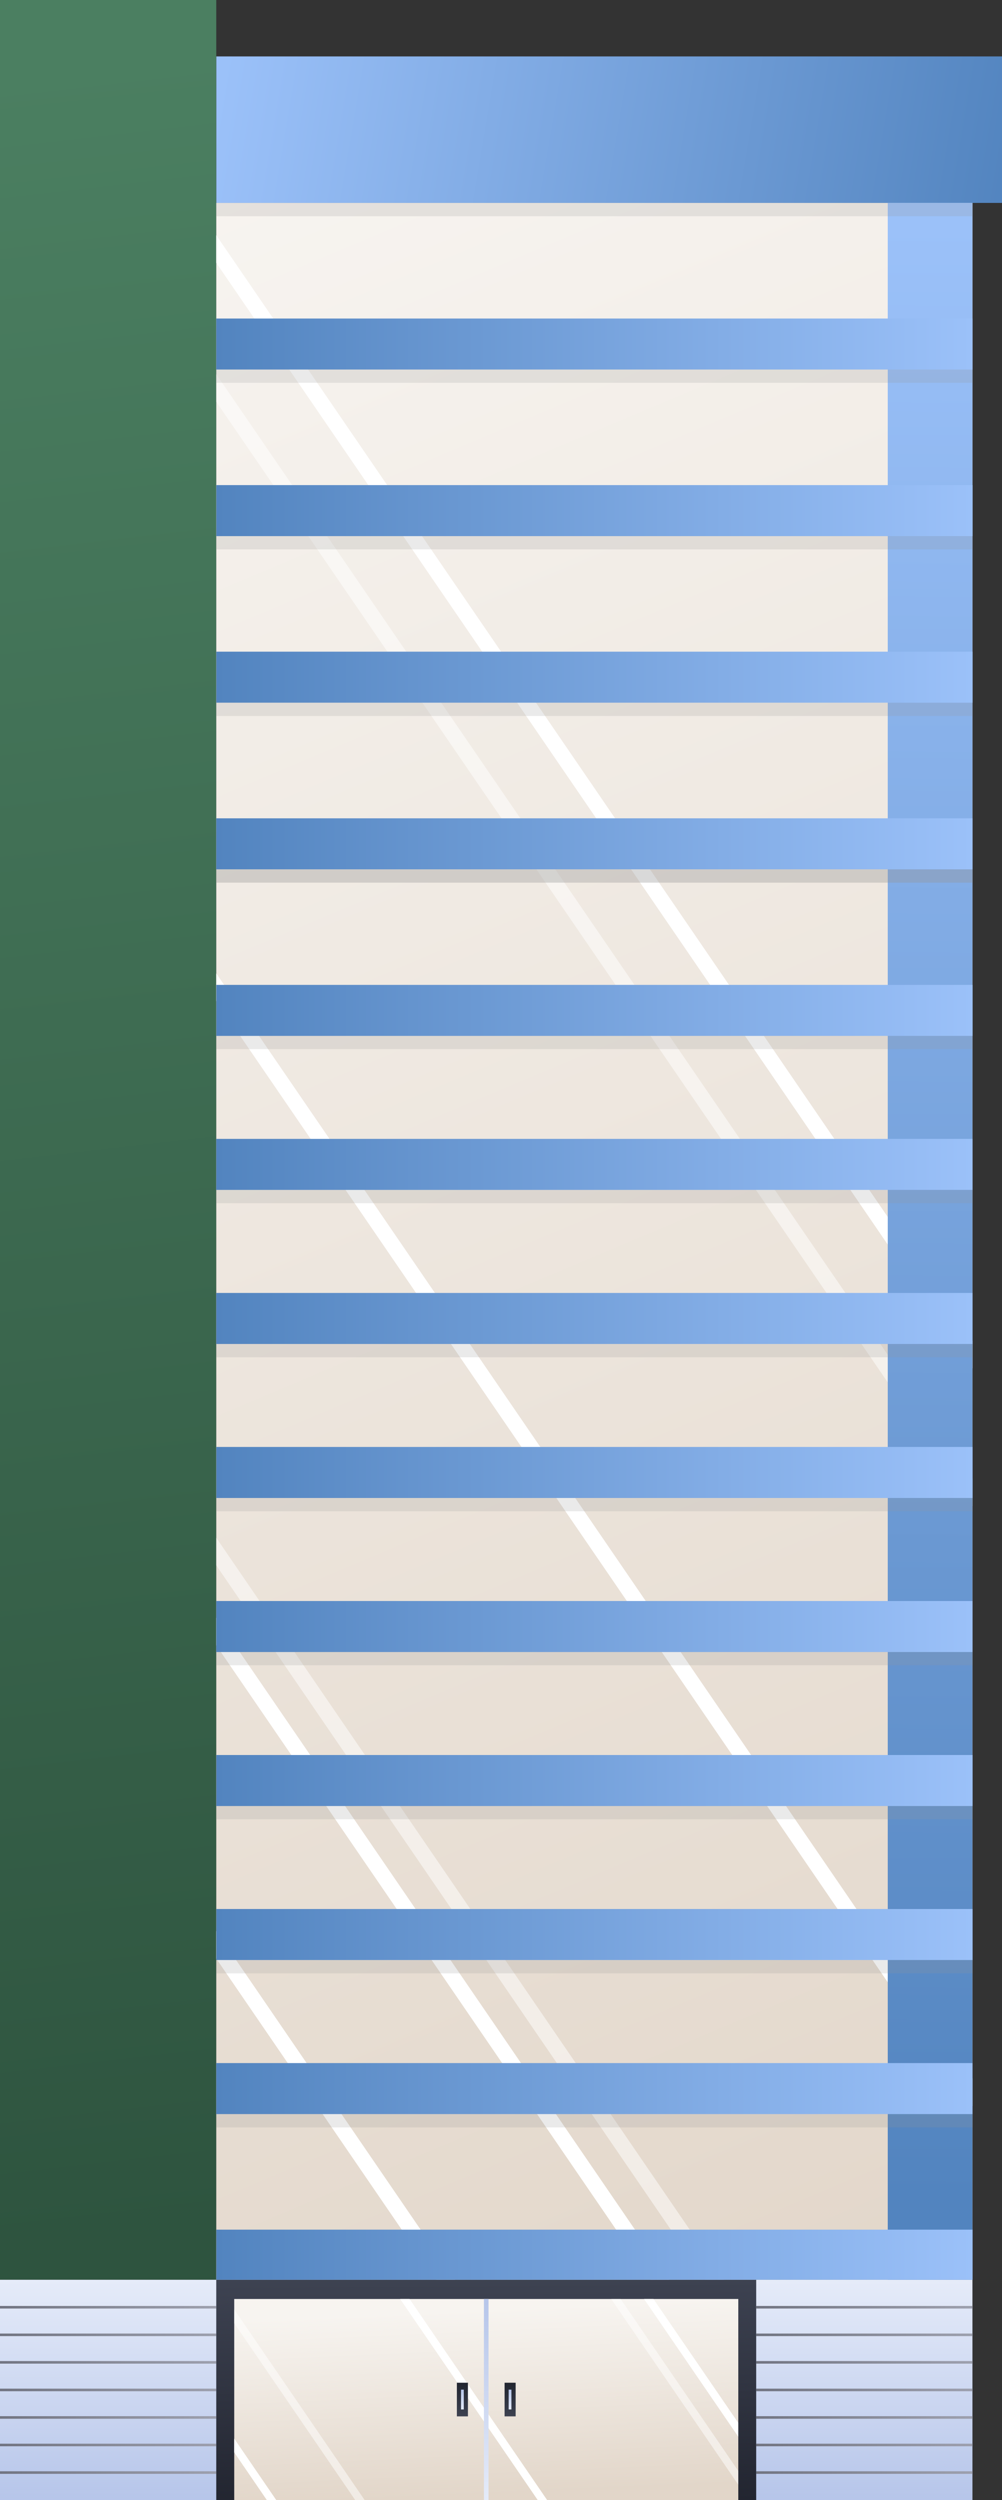 <?xml version="1.0" encoding="UTF-8"?> <svg xmlns="http://www.w3.org/2000/svg" xmlns:xlink="http://www.w3.org/1999/xlink" viewBox="0 0 152.25 379.73"><rect x="0" y="0" width="152.25" height="379.73" fill="#333333" stroke="none"/><defs><style> .cls-1 { fill: url(#Degradado_sin_nombre_9-12); } .cls-2 { fill: url(#Degradado_sin_nombre_25-11); } .cls-3 { fill: url(#Degradado_sin_nombre_9-13); } .cls-4 { fill: url(#Degradado_sin_nombre_25-7); } .cls-5 { fill: url(#Degradado_sin_nombre_21-3); } .cls-6 { fill: url(#Degradado_sin_nombre_25-12); } .cls-7 { fill: url(#Degradado_sin_nombre_25-5); } .cls-8 { fill: url(#Degradado_sin_nombre_25-4); } .cls-9 { fill: url(#Degradado_sin_nombre_28); } .cls-10 { fill: url(#Degradado_sin_nombre_14-2); } .cls-11 { fill: url(#Degradado_sin_nombre_28-2); } .cls-12 { fill: url(#Degradado_sin_nombre_9-2); } .cls-13 { fill: url(#Degradado_sin_nombre_9-10); } .cls-14, .cls-15 { fill: #fff; } .cls-15 { opacity: .5; } .cls-16 { fill: url(#Degradado_sin_nombre_25); } .cls-17 { fill: #999; mix-blend-mode: multiply; opacity: .2; } .cls-18 { fill: url(#Degradado_sin_nombre_25-15); } .cls-19 { fill: url(#Degradado_sin_nombre_21-2); } .cls-20 { fill: url(#Degradado_sin_nombre_28-4); } .cls-21 { fill: url(#Degradado_sin_nombre_9-6); } .cls-22 { fill: url(#Degradado_sin_nombre_9-4); } .cls-23 { fill: url(#Degradado_sin_nombre_9-3); } .cls-24 { isolation: isolate; } .cls-25 { fill: url(#Degradado_sin_nombre_25-6); } .cls-26 { fill: url(#Degradado_sin_nombre_28-3); } .cls-27 { fill: url(#Degradado_sin_nombre_25-10); } .cls-28 { fill: url(#Degradado_sin_nombre_25-9); } .cls-29 { fill: url(#Degradado_sin_nombre_9); } .cls-30 { fill: url(#Degradado_sin_nombre_25-14); } .cls-31 { fill: url(#Degradado_sin_nombre_9-8); } .cls-32 { fill: url(#Degradado_sin_nombre_9-9); } .cls-33 { fill: url(#Degradado_sin_nombre_7); } .cls-34 { fill: url(#Degradado_sin_nombre_21); } .cls-35 { fill: url(#Degradado_sin_nombre_9-14); } .cls-36 { fill: url(#Degradado_sin_nombre_9-7); } .cls-37 { fill: url(#Degradado_sin_nombre_25-2); } .cls-38 { fill: url(#Degradado_sin_nombre_25-3); } .cls-39 { fill: url(#Degradado_sin_nombre_14); } .cls-40 { fill: url(#Degradado_sin_nombre_9-11); } .cls-41 { fill: url(#Degradado_sin_nombre_9-5); } .cls-42 { fill: url(#Degradado_sin_nombre_25-13); } .cls-43 { fill: url(#Degradado_sin_nombre_25-8); } </style><linearGradient id="Degradado_sin_nombre_7" data-name="Degradado sin nombre 7" x1="154.58" y1="11.19" x2="116.75" y2="337.66" gradientTransform="translate(-119.38 346.26) scale(1 -1)" gradientUnits="userSpaceOnUse"><stop offset="0" stop-color="#4b7f61"></stop><stop offset="1" stop-color="#2e543f"></stop></linearGradient><linearGradient id="Degradado_sin_nombre_25" data-name="Degradado sin nombre 25" x1="118.21" y1="9.82" x2="-1.35" y2="29.99" gradientTransform="translate(32.86 39.39) scale(1 -1)" gradientUnits="userSpaceOnUse"><stop offset="0" stop-color="#9bc1f9"></stop><stop offset="1" stop-color="#5284bf"></stop></linearGradient><linearGradient id="Degradado_sin_nombre_14" data-name="Degradado sin nombre 14" x1="128.46" y1="30.99" x2="-6.24" y2="349.99" gradientTransform="translate(152.25) rotate(-180) scale(1 -1)" gradientUnits="userSpaceOnUse"><stop offset="0" stop-color="#f7f4f0"></stop><stop offset="1" stop-color="#e2d6c9"></stop></linearGradient><linearGradient id="Degradado_sin_nombre_28" data-name="Degradado sin nombre 28" x1="78.36" y1="346.51" x2="78.36" y2="379.09" gradientTransform="translate(-4.48 725.99) scale(1 -1)" gradientUnits="userSpaceOnUse"><stop offset="0" stop-color="#e5ebf9"></stop><stop offset="1" stop-color="#b7c6ea"></stop></linearGradient><linearGradient id="Degradado_sin_nombre_9" data-name="Degradado sin nombre 9" x1="4.48" y1="350.44" x2="37.34" y2="350.44" gradientTransform="translate(152.25) rotate(-180) scale(1 -1)" gradientUnits="userSpaceOnUse"><stop offset="0" stop-color="#9da0ae"></stop><stop offset="1" stop-color="#717481"></stop></linearGradient><linearGradient id="Degradado_sin_nombre_9-2" data-name="Degradado sin nombre 9" y1="354.62" y2="354.62" xlink:href="#Degradado_sin_nombre_9"></linearGradient><linearGradient id="Degradado_sin_nombre_9-3" data-name="Degradado sin nombre 9" y1="358.81" y2="358.81" xlink:href="#Degradado_sin_nombre_9"></linearGradient><linearGradient id="Degradado_sin_nombre_9-4" data-name="Degradado sin nombre 9" y1="362.99" y2="362.99" xlink:href="#Degradado_sin_nombre_9"></linearGradient><linearGradient id="Degradado_sin_nombre_9-5" data-name="Degradado sin nombre 9" y1="367.18" y2="367.18" xlink:href="#Degradado_sin_nombre_9"></linearGradient><linearGradient id="Degradado_sin_nombre_9-6" data-name="Degradado sin nombre 9" y1="371.36" y2="371.36" xlink:href="#Degradado_sin_nombre_9"></linearGradient><linearGradient id="Degradado_sin_nombre_9-7" data-name="Degradado sin nombre 9" y1="375.54" y2="375.54" xlink:href="#Degradado_sin_nombre_9"></linearGradient><linearGradient id="Degradado_sin_nombre_9-8" data-name="Degradado sin nombre 9" x1="119.38" x2="152.25" xlink:href="#Degradado_sin_nombre_9"></linearGradient><linearGradient id="Degradado_sin_nombre_9-9" data-name="Degradado sin nombre 9" x1="119.38" y1="354.62" x2="152.25" y2="354.62" xlink:href="#Degradado_sin_nombre_9"></linearGradient><linearGradient id="Degradado_sin_nombre_9-10" data-name="Degradado sin nombre 9" x1="119.38" y1="358.81" x2="152.25" y2="358.81" xlink:href="#Degradado_sin_nombre_9"></linearGradient><linearGradient id="Degradado_sin_nombre_9-11" data-name="Degradado sin nombre 9" x1="119.38" y1="362.99" x2="152.25" y2="362.99" xlink:href="#Degradado_sin_nombre_9"></linearGradient><linearGradient id="Degradado_sin_nombre_9-12" data-name="Degradado sin nombre 9" x1="119.38" y1="367.18" x2="152.25" y2="367.18" xlink:href="#Degradado_sin_nombre_9"></linearGradient><linearGradient id="Degradado_sin_nombre_9-13" data-name="Degradado sin nombre 9" x1="119.38" y1="371.36" x2="152.25" y2="371.36" xlink:href="#Degradado_sin_nombre_9"></linearGradient><linearGradient id="Degradado_sin_nombre_9-14" data-name="Degradado sin nombre 9" x1="119.38" y1="375.54" x2="152.25" y2="375.54" xlink:href="#Degradado_sin_nombre_9"></linearGradient><linearGradient id="Degradado_sin_nombre_21" data-name="Degradado sin nombre 21" x1="78.47" y1="346.71" x2="78.25" y2="379.98" gradientTransform="translate(-4.48 725.99) scale(1 -1)" gradientUnits="userSpaceOnUse"><stop offset="0" stop-color="#3d4251"></stop><stop offset="1" stop-color="#222530"></stop></linearGradient><linearGradient id="Degradado_sin_nombre_14-2" data-name="Degradado sin nombre 14" x1="78.98" y1="350.77" x2="77.71" y2="378.94" xlink:href="#Degradado_sin_nombre_14"></linearGradient><linearGradient id="Degradado_sin_nombre_28-2" data-name="Degradado sin nombre 28" x1="78.36" y1="379.9" x2="78.36" y2="349.71" gradientTransform="translate(-4.48 728.91) scale(1 -1)" xlink:href="#Degradado_sin_nombre_28"></linearGradient><linearGradient id="Degradado_sin_nombre_21-2" data-name="Degradado sin nombre 21" x1="74.74" y1="367.04" x2="74.74" y2="361.99" gradientTransform="translate(2.76 728.91) scale(1 -1)" xlink:href="#Degradado_sin_nombre_21"></linearGradient><linearGradient id="Degradado_sin_nombre_28-3" data-name="Degradado sin nombre 28" x1="74.74" y1="365.98" x2="74.74" y2="363" gradientTransform="translate(2.76 728.91) scale(1 -1)" xlink:href="#Degradado_sin_nombre_28"></linearGradient><linearGradient id="Degradado_sin_nombre_21-3" data-name="Degradado sin nombre 21" x1="81.98" y1="367.04" x2="81.98" y2="361.99" gradientTransform="translate(-11.72 728.91) scale(1 -1)" xlink:href="#Degradado_sin_nombre_21"></linearGradient><linearGradient id="Degradado_sin_nombre_28-4" data-name="Degradado sin nombre 28" x1="81.98" y1="365.98" x2="81.98" y2="363" gradientTransform="translate(-11.72 728.91) scale(1 -1)" xlink:href="#Degradado_sin_nombre_28"></linearGradient><linearGradient id="Degradado_sin_nombre_25-2" data-name="Degradado sin nombre 25" x1="9.72" y1="34.13" x2="12.04" y2="333.75" gradientTransform="translate(130.42 377.07) scale(1 -1)" xlink:href="#Degradado_sin_nombre_25"></linearGradient><linearGradient id="Degradado_sin_nombre_25-3" data-name="Degradado sin nombre 25" x1="4.48" y1="342.45" x2="119.38" y2="342.45" gradientTransform="translate(-252.14 280.52) rotate(90) scale(1 -1)" xlink:href="#Degradado_sin_nombre_25"></linearGradient><linearGradient id="Degradado_sin_nombre_25-4" data-name="Degradado sin nombre 25" x1="4.48" y1="317.22" x2="119.38" y2="317.22" gradientTransform="translate(-226.91 255.29) rotate(90) scale(1 -1)" xlink:href="#Degradado_sin_nombre_25"></linearGradient><linearGradient id="Degradado_sin_nombre_25-5" data-name="Degradado sin nombre 25" x1="4.48" y1="293.83" x2="119.38" y2="293.83" gradientTransform="translate(-203.51 231.89) rotate(90) scale(1 -1)" xlink:href="#Degradado_sin_nombre_25"></linearGradient><linearGradient id="Degradado_sin_nombre_25-6" data-name="Degradado sin nombre 25" x1="4.48" y1="270.43" x2="119.38" y2="270.43" gradientTransform="translate(-180.12 208.5) rotate(90) scale(1 -1)" xlink:href="#Degradado_sin_nombre_25"></linearGradient><linearGradient id="Degradado_sin_nombre_25-7" data-name="Degradado sin nombre 25" x1="4.48" y1="247.04" x2="119.38" y2="247.04" gradientTransform="translate(-156.73 185.11) rotate(90) scale(1 -1)" xlink:href="#Degradado_sin_nombre_25"></linearGradient><linearGradient id="Degradado_sin_nombre_25-8" data-name="Degradado sin nombre 25" x1="4.48" y1="223.64" x2="119.38" y2="223.64" gradientTransform="translate(-133.33 161.71) rotate(90) scale(1 -1)" xlink:href="#Degradado_sin_nombre_25"></linearGradient><linearGradient id="Degradado_sin_nombre_25-9" data-name="Degradado sin nombre 25" x1="4.48" y1="200.25" x2="119.38" y2="200.25" gradientTransform="translate(-109.94 138.32) rotate(90) scale(1 -1)" xlink:href="#Degradado_sin_nombre_25"></linearGradient><linearGradient id="Degradado_sin_nombre_25-10" data-name="Degradado sin nombre 25" x1="4.48" y1="176.86" x2="119.38" y2="176.86" gradientTransform="translate(-86.54 114.92) rotate(90) scale(1 -1)" xlink:href="#Degradado_sin_nombre_25"></linearGradient><linearGradient id="Degradado_sin_nombre_25-11" data-name="Degradado sin nombre 25" x1="4.48" y1="153.46" x2="119.38" y2="153.46" gradientTransform="translate(-63.15 91.53) rotate(90) scale(1 -1)" xlink:href="#Degradado_sin_nombre_25"></linearGradient><linearGradient id="Degradado_sin_nombre_25-12" data-name="Degradado sin nombre 25" x1="4.48" y1="128.16" x2="119.38" y2="128.16" gradientTransform="translate(-37.85 66.23) rotate(90) scale(1 -1)" xlink:href="#Degradado_sin_nombre_25"></linearGradient><linearGradient id="Degradado_sin_nombre_25-13" data-name="Degradado sin nombre 25" x1="4.48" y1="102.86" x2="119.38" y2="102.86" gradientTransform="translate(-12.54 40.92) rotate(90) scale(1 -1)" xlink:href="#Degradado_sin_nombre_25"></linearGradient><linearGradient id="Degradado_sin_nombre_25-14" data-name="Degradado sin nombre 25" x1="4.48" y1="77.55" x2="119.38" y2="77.55" gradientTransform="translate(12.76 15.62) rotate(90) scale(1 -1)" xlink:href="#Degradado_sin_nombre_25"></linearGradient><linearGradient id="Degradado_sin_nombre_25-15" data-name="Degradado sin nombre 25" x1="4.48" y1="52.25" x2="119.38" y2="52.25" gradientTransform="translate(38.06 -9.68) rotate(90) scale(1 -1)" xlink:href="#Degradado_sin_nombre_25"></linearGradient></defs><g class="cls-24"><g id="_Слой_2" data-name="Слой 2"><g id="POST_3" data-name="POST 3"><g><rect class="cls-33" x="0" y="0" width="32.86" height="346.26" transform="translate(32.86 346.26) rotate(-180)"></rect><rect class="cls-16" x="32.86" y="8.57" width="119.38" height="22.25" transform="translate(185.11 39.39) rotate(-180)"></rect><rect class="cls-39" x="32.86" y="30.82" width="114.9" height="315.44"></rect><polygon class="cls-15" points="107.14 346.26 32.86 237.75 32.86 233.56 110.01 346.26 107.14 346.26"></polygon><polygon class="cls-14" points="98.83 346.26 32.86 249.9 32.86 245.71 101.69 346.26 98.83 346.26"></polygon><polygon class="cls-14" points="66.25 346.26 32.86 297.48 32.86 293.3 69.12 346.26 66.25 346.26"></polygon><polygon class="cls-14" points="147.76 319.88 32.86 152.03 32.86 147.85 147.76 315.69 147.76 319.88"></polygon><polygon class="cls-15" points="147.76 228.75 32.86 61.02 32.86 56.84 147.76 224.56 147.76 228.75"></polygon><polygon class="cls-14" points="147.76 207.84 32.86 39.92 32.86 35.73 147.76 203.65 147.76 207.84"></polygon><rect class="cls-9" x="0" y="346.26" width="147.76" height="33.47" transform="translate(147.76 725.99) rotate(-180)"></rect><rect class="cls-29" x="114.9" y="350.24" width="32.86" height=".39"></rect><rect class="cls-12" x="114.9" y="354.43" width="32.86" height=".39"></rect><rect class="cls-23" x="114.9" y="358.61" width="32.86" height=".39"></rect><rect class="cls-22" x="114.9" y="362.8" width="32.86" height=".39"></rect><rect class="cls-41" x="114.9" y="366.98" width="32.86" height=".39"></rect><rect class="cls-21" x="114.9" y="371.16" width="32.86" height=".39"></rect><rect class="cls-36" x="114.9" y="375.35" width="32.86" height=".39"></rect><rect class="cls-31" x="0" y="350.24" width="32.86" height=".39"></rect><rect class="cls-32" x="0" y="354.43" width="32.86" height=".39"></rect><rect class="cls-13" x="0" y="358.61" width="32.86" height=".39"></rect><rect class="cls-40" x="0" y="362.8" width="32.86" height=".39"></rect><rect class="cls-1" x="0" y="366.98" width="32.86" height=".39"></rect><rect class="cls-3" x="0" y="371.16" width="32.86" height=".39"></rect><rect class="cls-35" x="0" y="375.35" width="32.86" height=".39"></rect><rect class="cls-34" x="32.86" y="346.26" width="82.04" height="33.47" transform="translate(147.76 725.99) rotate(-180)"></rect><rect class="cls-10" x="35.59" y="349.18" width="76.59" height="30.55"></rect><polygon class="cls-15" points="112.18 377.39 92.87 349.18 94.3 349.18 112.18 375.3 112.18 377.39"></polygon><polygon class="cls-14" points="81.71 379.73 60.8 349.18 62.23 349.18 83.14 379.73 81.71 379.73"></polygon><polygon class="cls-15" points="53.98 379.73 35.59 352.86 35.59 350.77 55.41 379.73 53.98 379.73"></polygon><polygon class="cls-14" points="40.55 379.73 35.59 372.48 35.59 370.39 41.98 379.73 40.55 379.73"></polygon><polygon class="cls-14" points="112.18 370.1 97.86 349.18 99.29 349.18 112.18 368 112.18 370.1"></polygon><rect class="cls-11" x="73.53" y="349.18" width=".7" height="30.55" transform="translate(147.76 728.91) rotate(-180)"></rect><rect class="cls-19" x="76.66" y="361.9" width="1.68" height="5.11" transform="translate(155.01 728.91) rotate(-180)"></rect><rect class="cls-26" x="77.3" y="362.95" width=".42" height="3.01" transform="translate(155.01 728.91) rotate(-180)"></rect><rect class="cls-5" x="69.42" y="361.9" width="1.68" height="5.11" transform="translate(140.52 728.91) rotate(-180)"></rect><rect class="cls-20" x="70.05" y="362.95" width=".42" height="3.01" transform="translate(140.52 728.91) rotate(-180)"></rect><rect class="cls-37" x="134.9" y="30.82" width="12.87" height="315.44" transform="translate(282.66 377.07) rotate(-180)"></rect><rect class="cls-38" x="86.51" y="285" width="7.61" height="114.9" transform="translate(432.77 252.14) rotate(90)"></rect><rect class="cls-8" x="86.44" y="259.77" width="7.75" height="114.9" transform="translate(407.53 226.91) rotate(90)"></rect><rect class="cls-7" x="86.44" y="236.37" width="7.75" height="114.9" transform="translate(384.14 203.51) rotate(90)"></rect><rect class="cls-25" x="86.44" y="212.98" width="7.75" height="114.9" transform="translate(360.75 180.12) rotate(90)"></rect><rect class="cls-4" x="86.44" y="189.59" width="7.75" height="114.9" transform="translate(337.35 156.73) rotate(90)"></rect><rect class="cls-43" x="86.44" y="166.19" width="7.75" height="114.9" transform="translate(313.96 133.33) rotate(90)"></rect><rect class="cls-28" x="86.44" y="142.8" width="7.75" height="114.9" transform="translate(290.56 109.94) rotate(90)"></rect><rect class="cls-27" x="86.44" y="119.41" width="7.75" height="114.9" transform="translate(267.17 86.54) rotate(90)"></rect><rect class="cls-2" x="86.44" y="96.01" width="7.75" height="114.9" transform="translate(243.78 63.15) rotate(90)"></rect><rect class="cls-17" x="32.86" y="132.03" width="114.9" height="2.02" transform="translate(180.63 266.09) rotate(-180)"></rect><rect class="cls-17" x="32.86" y="157.34" width="114.9" height="2.02" transform="translate(180.63 316.69) rotate(-180)"></rect><rect class="cls-6" x="86.44" y="70.71" width="7.75" height="114.9" transform="translate(218.47 37.85) rotate(90)"></rect><rect class="cls-17" x="32.86" y="132.03" width="114.9" height="2.02" transform="translate(180.63 266.09) rotate(-180)"></rect><rect class="cls-42" x="86.44" y="45.4" width="7.75" height="114.9" transform="translate(193.17 12.54) rotate(90)"></rect><rect class="cls-17" x="32.86" y="106.73" width="114.9" height="2.02" transform="translate(180.63 215.48) rotate(-180)"></rect><rect class="cls-30" x="86.44" y="20.1" width="7.75" height="114.9" transform="translate(167.87 -12.76) rotate(90)"></rect><rect class="cls-17" x="32.86" y="81.43" width="114.9" height="2.02" transform="translate(180.63 164.87) rotate(-180)"></rect><rect class="cls-18" x="86.44" y="-5.2" width="7.75" height="114.9" transform="translate(142.56 -38.06) rotate(90)"></rect><rect class="cls-17" x="32.86" y="56.12" width="114.9" height="2.02" transform="translate(180.63 114.26) rotate(-180)"></rect><rect class="cls-17" x="32.86" y="30.82" width="114.9" height="2.02" transform="translate(180.63 63.66) rotate(-180)"></rect><rect class="cls-17" x="32.86" y="180.73" width="114.9" height="2.02" transform="translate(180.63 363.48) rotate(-180)"></rect><rect class="cls-17" x="32.86" y="204.12" width="114.9" height="2.02" transform="translate(180.63 410.27) rotate(-180)"></rect><rect class="cls-17" x="32.86" y="227.52" width="114.9" height="2.02" transform="translate(180.63 457.06) rotate(-180)"></rect><rect class="cls-17" x="32.86" y="250.91" width="114.9" height="2.02" transform="translate(180.63 503.84) rotate(-180)"></rect><rect class="cls-17" x="32.86" y="274.31" width="114.9" height="2.02" transform="translate(180.63 550.63) rotate(-180)"></rect><rect class="cls-17" x="32.86" y="297.7" width="114.9" height="2.02" transform="translate(180.63 597.42) rotate(-180)"></rect><rect class="cls-17" x="32.86" y="321.09" width="114.9" height="2.02" transform="translate(180.63 644.21) rotate(-180)"></rect></g></g></g></g></svg> 
